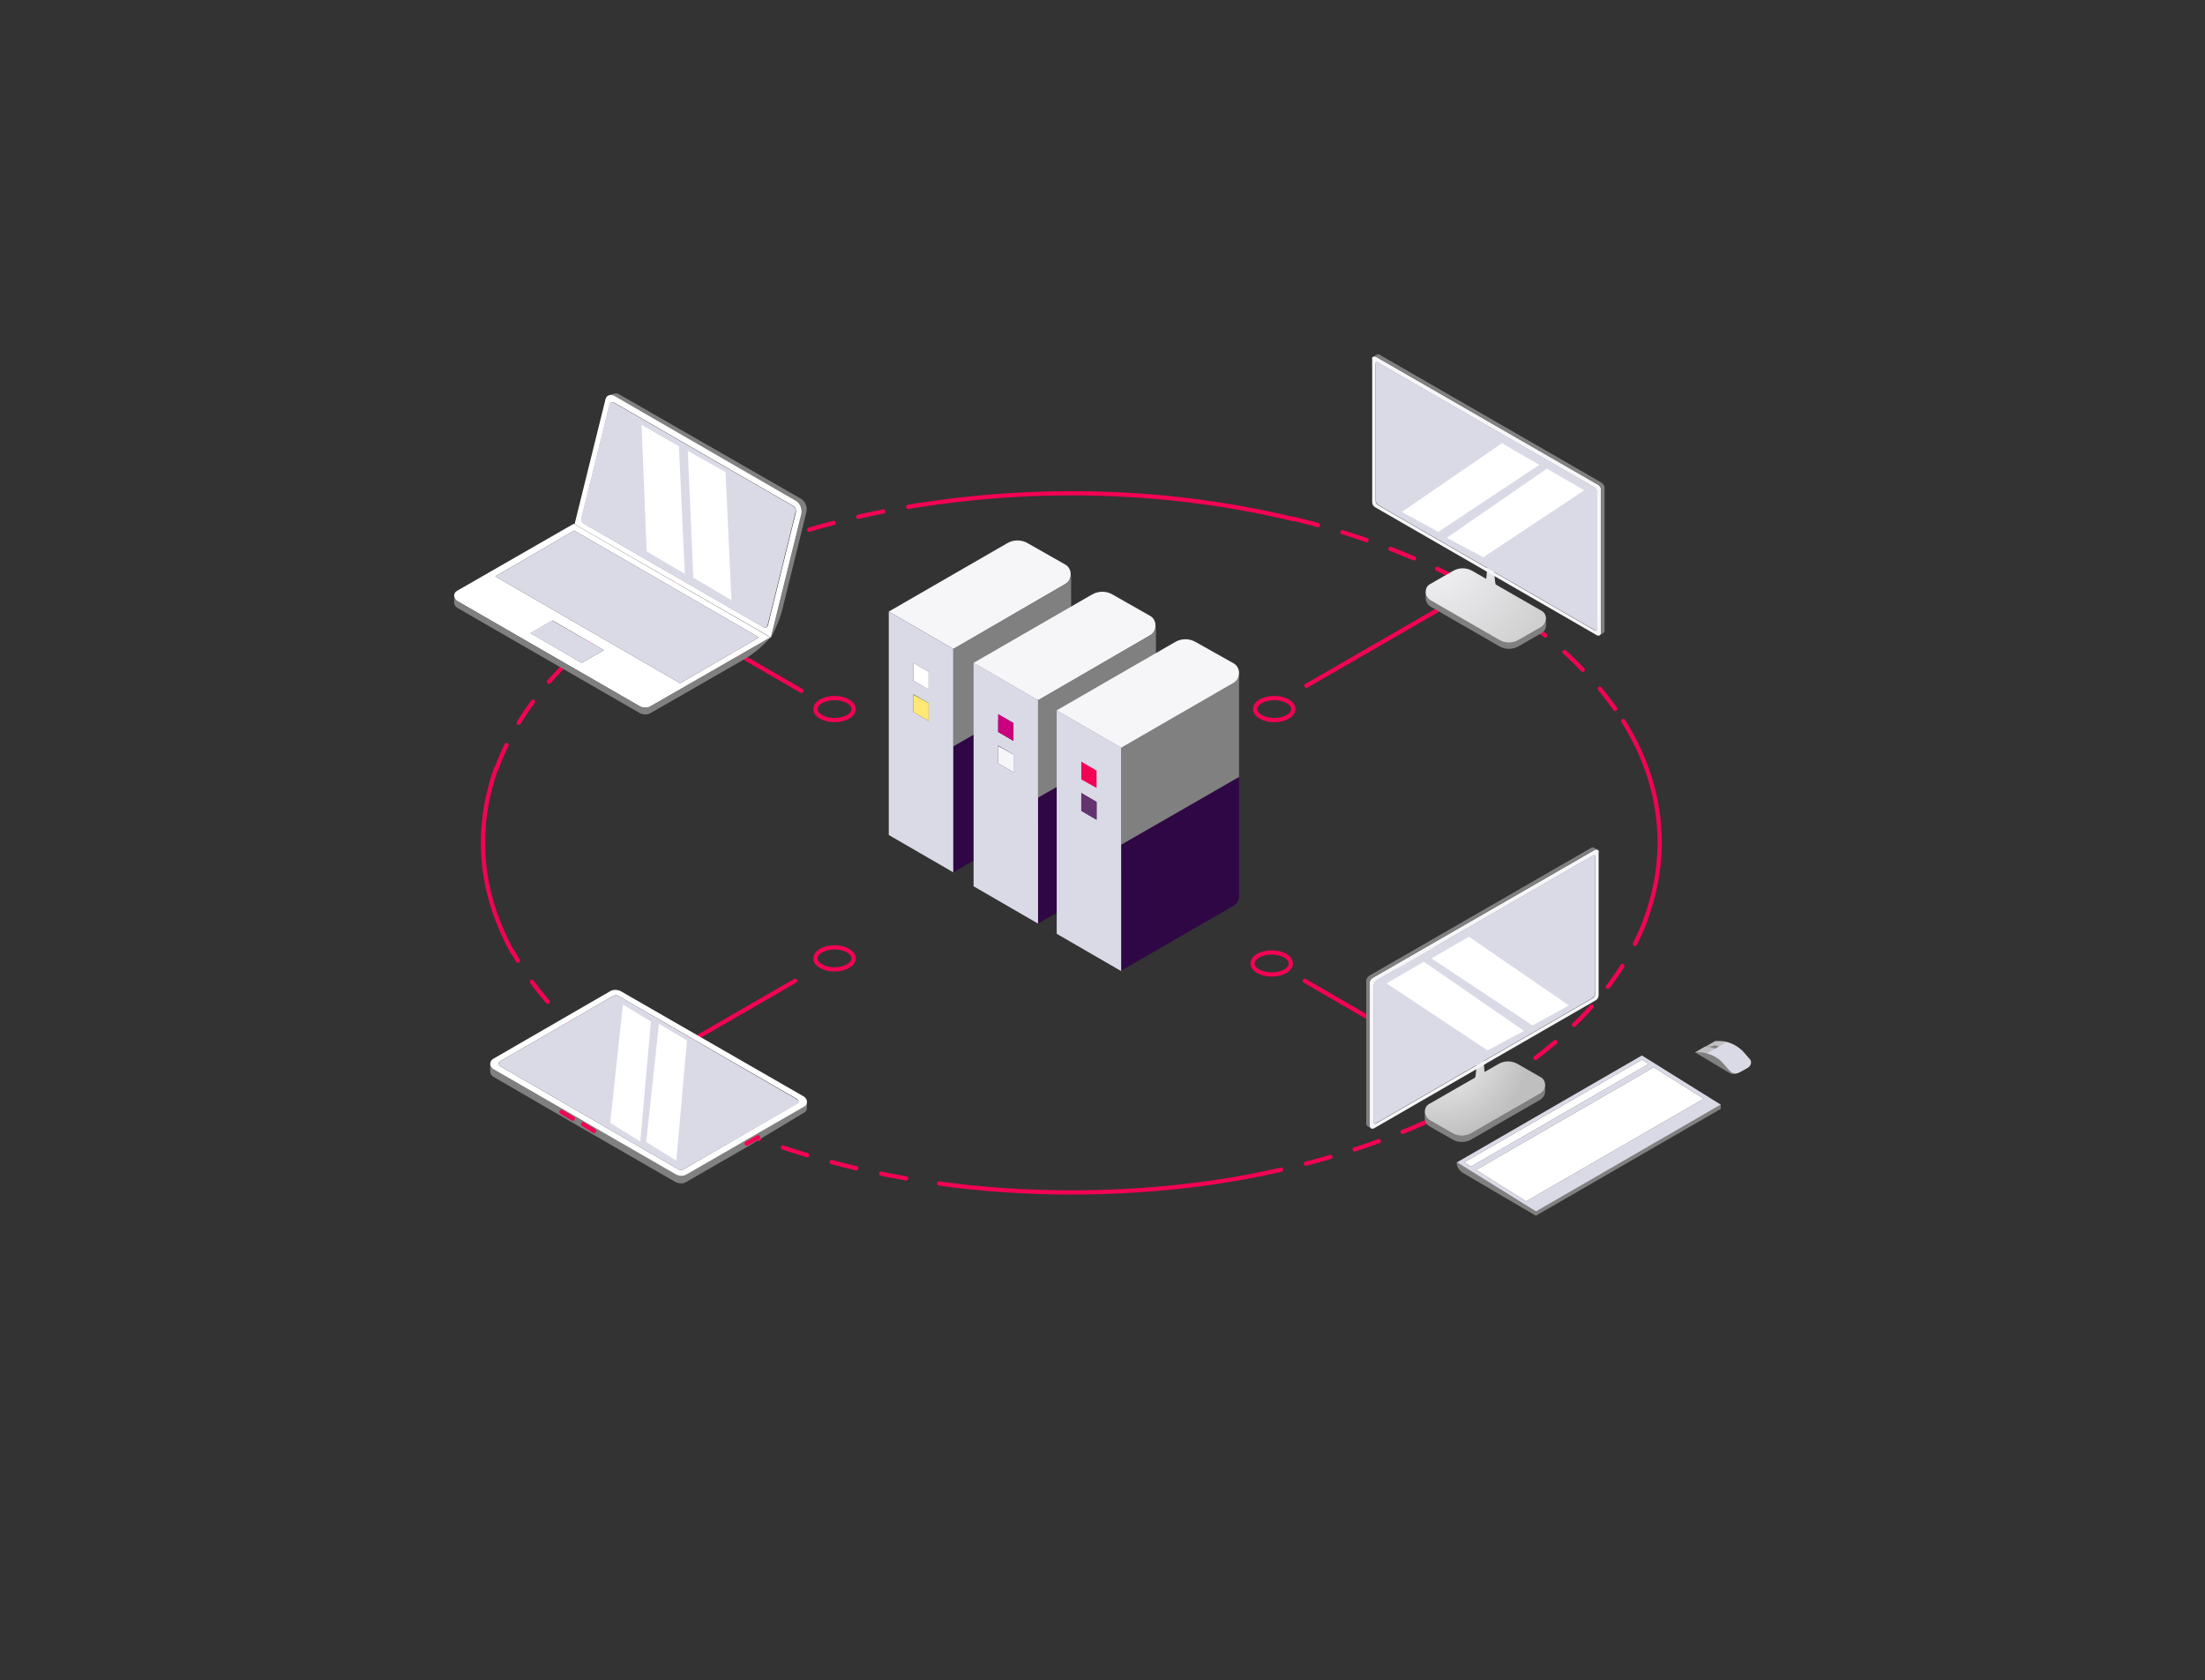 <?xml version="1.0" encoding="UTF-8"?>
<!-- Generator: Adobe Illustrator 27.0.0, SVG Export Plug-In . SVG Version: 6.00 Build 0)  -->
<svg xmlns="http://www.w3.org/2000/svg" xmlns:xlink="http://www.w3.org/1999/xlink" version="1.1" id="Layer_1" x="0px" y="0px" viewBox="0 0 520 396.31" style="enable-background:new 0 0 520 396.31;" xml:space="preserve">
<rect x="0" y="0" width="520" height="396.31" fill="#333333" stroke="none"/>
<style type="text/css">
	.st0{fill:none;stroke:#F20354;stroke-linecap:round;stroke-linejoin:round;stroke-miterlimit:10;}
	.st1{fill:none;stroke:#F20354;stroke-linecap:round;stroke-linejoin:round;stroke-miterlimit:10;stroke-dasharray:6,6;}
	.st2{fill:#808080;}
	.st3{fill:#FFFFFF;}
	.st4{fill:#DADAE7;}
	.st5{fill:#BFBFBF;}
	.st6{fill:#2F0745;}
	.st7{fill:#F6F6F9;}
	.st8{fill:#FFE875;}
	.st9{fill:#CB007E;}
	.st10{fill:#64346E;}
	.st11{fill:#F20354;}
	.st12{fill:url(#SVGID_1_);}
	.st13{fill:url(#SVGID_00000007386245800480112670000000344790332800735360_);}
</style>
<g>
	<ellipse class="st0" cx="196.8" cy="167.24" rx="4.5" ry="2.6"></ellipse>
	<ellipse class="st0" cx="300.5" cy="167.24" rx="4.5" ry="2.6"></ellipse>
	<ellipse class="st0" cx="299.9" cy="227.24" rx="4.5" ry="2.6"></ellipse>
	<ellipse class="st0" cx="196.8" cy="226.04" rx="4.5" ry="2.6"></ellipse>
	<path class="st1" d="M213.7,277.94c-43.7-7.6-78.5-27.7-92.7-53.3"></path>
	<path class="st2" d="M189.4,261.14l-13.7,7.9l-0.1-0.1l-13.7,7.9c-0.9,0.5-1.9,0.5-2.7,0l-21.5-12.4v0.1l-21.4-12.4   c-0.5-0.3-0.7-0.7-0.7-1.2v1.8c0,0.5,0.3,0.9,0.7,1.2l23.3,13.5l0,0l19.6,11.3c0.9,0.5,1.9,0.5,2.7,0l14.4-8.3l0,0l13.3-8   c0.5-0.2,0.7-0.7,0.7-1.1v-1.8C190.3,260.04,189.8,260.84,189.4,261.14z"></path>
	<path class="st0" d="M120.9,224.64c-4.5-8.1-7-16.8-7-25.9c0-6,1.1-11.9,3.1-17.5"></path>
	<path class="st0" d="M297.7,276.84c-14.1,2.9-29.3,4.4-45,4.4c-10.7,0-21.2-0.7-31.2-2.1"></path>
	<path class="st1" d="M388,217.14c-10.7,28-45.2,50.5-90.3,59.7"></path>
	<path class="st0" d="M382.8,170.04c5.6,8.9,8.6,18.6,8.6,28.7c0,6.3-1.2,12.4-3.4,18.3"></path>
	<path class="st1" d="M305,122.34c35.9,8.7,64.2,26.1,77.8,47.7"></path>
	<path class="st0" d="M216.7,119.14c11.5-1.8,23.6-2.8,36-2.8c18.5,0,36.2,2.2,52.3,6.1"></path>
	<path class="st1" d="M117.1,181.24c11-30.2,49.7-54.2,99.5-62.1"></path>
	<line class="st0" x1="308.1" y1="161.74" x2="344.3" y2="140.84"></line>
	<line class="st0" x1="150.5" y1="140.64" x2="189" y2="162.94"></line>
	<line class="st0" x1="187.5" y1="231.34" x2="149.9" y2="253.04"></line>
	<line class="st0" x1="344.1" y1="252.44" x2="307.7" y2="231.34"></line>
	<path class="st2" d="M188.9,117.64c1,0.6,1.5,1.8,1.3,3l-5.6,22.7c-0.6,2.5-1.6,4.8-2.8,7.1l7.2-29.2c0.3-1.2-0.2-2.4-1.3-3   l-43-24.8c-0.4-0.2-0.8-0.2-1.2-0.1l0,0l1.3-0.5c0.4-0.1,0.8-0.1,1.1,0.1L188.9,117.64z"></path>
	<path class="st3" d="M187.7,118.14c1,0.6,1.5,1.8,1.3,3l-7.2,29.2l-46.3-26.7l7.3-29.5c0.1-0.4,0.4-0.8,0.8-0.9   c0.4-0.2,0.8-0.1,1.2,0.1L187.7,118.14z M187.7,120.84c0.1-0.6-0.1-1.2-0.6-1.5l-42.3-24.4c-0.4-0.2-0.9,0-1,0.4l-6.6,26.7   c-0.1,0.6,0.1,1.2,0.6,1.5l42.3,24.4c0.4,0.2,0.9,0,1-0.4L187.7,120.84z"></path>
	<path class="st4" d="M187,119.34c0.5,0.3,0.8,0.9,0.6,1.5l-6.6,26.7c-0.1,0.4-0.6,0.6-1,0.4l-42.3-24.4c-0.5-0.3-0.8-0.9-0.6-1.5   l6.6-26.7c0.1-0.4,0.6-0.6,1-0.4L187,119.34z"></path>
	<path class="st3" d="M181.7,150.34l-28.2,16.2c-0.8,0.5-1.8,0.5-2.7,0l-43-24.8c-0.4-0.3-0.7-0.7-0.7-1.2s0.2-0.9,0.7-1.2   l27.5-15.8L181.7,150.34z M160.4,161.14l18.6-10.8l-43.6-25.2l-18.6,10.8L160.4,161.14z M137.2,156.34l5.2-3l-12.1-7l-5.2,3   L137.2,156.34z"></path>
	<path class="st2" d="M153.5,166.54l28.2-16.2c-1.9,2.1-4.1,4-6.6,5.4l-21.6,12.4c-0.8,0.5-1.8,0.5-2.7,0l-43-24.8   c-0.4-0.3-0.7-0.7-0.7-1.2v-1.6c0,0.5,0.2,0.9,0.7,1.2l43,24.8C151.7,167.04,152.7,167.04,153.5,166.54z"></path>
	<polygon class="st4" points="179,150.34 160.4,161.14 116.8,135.94 135.4,125.14  "></polygon>
	<polygon class="st4" points="142.4,153.34 137.2,156.34 125,149.34 130.2,146.34  "></polygon>
	<polygon class="st3" points="151.3,100.24 160.1,105.24 161.5,135.34 152.5,130.04  "></polygon>
	<polygon class="st3" points="162.2,106.34 171.1,111.34 172.5,141.54 163.5,136.24  "></polygon>
	<line class="st0" x1="137.5" y1="265.14" x2="140.1" y2="266.74"></line>
	<line class="st0" x1="178.8" y1="268.24" x2="176.1" y2="269.74"></line>
	<line class="st0" x1="132.4" y1="262.24" x2="135.1" y2="263.84"></line>
	<path class="st2" d="M408,252.54c0.5,0.6,1.5,0.7,2.2,0.4c-1.1,0.5-1.7,0.5-2.4,0.1l-8-4.8h1.1c0.6,0,1.2,0.1,1.8,0.2   c1.5,0.4,2.9,1.2,4,2.4L408,252.54z"></path>
	<path class="st5" d="M407.2,245.74l-1.8,2.1c-0.4-0.2-1.2-1.2-1.2-1.2l-0.3,0.2c-0.1,0-0.3,0-0.4,0h-1.3l0,0l2.3-1.3   C404.5,245.54,406.1,245.44,407.2,245.74z"></path>
	<path class="st2" d="M405.8,260.54v1l-43.6,25.2l-17.2-10.1c-0.9-0.5-1.5-1.5-1.5-2.6l18.6,11.7L405.8,260.54z"></path>
	<path class="st4" d="M405.8,260.54l-43.6,25.2l-18.6-11.6l43.6-25.2L405.8,260.54z M359.9,283.34l41.9-24.2l-11.8-7.4l-41.9,24.2   L359.9,283.34z M346.9,275.14l41.9-24.2l-1.6-1l-41.9,24.2L346.9,275.14z"></path>
	<path class="st5" d="M404.8,247.24l-2.2,1.2c-0.6-0.1-1.2-0.2-1.8-0.2h-1.1l2.4-1.4l0,0h1.3c0.1,0,0.3,0,0.4,0l-0.4,0.2   L404.8,247.24z"></path>
	<polygon class="st3" points="401.8,259.14 359.9,283.34 348.1,275.94 390,251.74  "></polygon>
	<polygon class="st3" points="388.8,250.94 346.9,275.14 345.3,274.14 387.2,249.94  "></polygon>
	<polygon class="st3" points="329,228.24 337.8,223.14 361.3,239.34 352.7,244.04  "></polygon>
	<g>
		<g>
			<g>
				<path class="st6" d="M252.6,160.04v28.1c0,0.9-0.4,1.8-1.3,2.3l-26.5,15.3v-29.7L252.6,160.04z"></path>
				<path class="st2" d="M252.6,135.44v24.6l-27.8,16v-23l26.5-15.3C252.1,137.24,252.6,136.34,252.6,135.44z"></path>
				<path class="st7" d="M251.2,133.14c0.9,0.5,1.3,1.4,1.3,2.3c0,0.9-0.4,1.8-1.3,2.3l-26.4,15.3l-15.2-8.8l27.9-16.1      c1.5-0.9,3.4-0.9,4.9,0L251.2,133.14z"></path>
				<path class="st4" d="M224.8,176.04v29.7l-15.2-8.8v-52.7l15.2,8.8V176.04z M219,170.04v-4.2l-3.6-2.1v4.2L219,170.04z       M219,162.64v-4.2l-3.6-2.1v4.2L219,162.64z"></path>
			</g>
			<polygon class="st8" points="219,165.84 219,170.04 215.4,167.94 215.4,163.84    "></polygon>
			<polygon class="st3" points="219,158.44 219,162.64 215.4,160.54 215.4,156.34    "></polygon>
		</g>
		<g>
			<g>
				<path class="st6" d="M272.6,172.14v28.1c0,0.9-0.4,1.8-1.3,2.3l-26.5,15.3v-29.7L272.6,172.14z"></path>
				<path class="st2" d="M272.6,147.54v24.6l-27.8,16v-23l26.5-15.3C272.1,149.34,272.6,148.44,272.6,147.54z"></path>
				<path class="st7" d="M271.2,145.24c0.9,0.5,1.3,1.4,1.3,2.3c0,0.9-0.4,1.8-1.3,2.3l-26.4,15.3l-15.2-8.8l27.9-16.1      c1.5-0.9,3.4-0.9,4.9,0L271.2,145.24z"></path>
				<path class="st4" d="M244.8,188.14v29.7l-15.2-8.8v-52.7l15.2,8.8V188.14z M239,182.14v-4.2l-3.6-2.1v4.2L239,182.14z       M239,174.74v-4.2l-3.6-2.1v4.2L239,174.74z"></path>
			</g>
			<polygon class="st7" points="239,177.94 239,182.14 235.4,180.04 235.4,175.94    "></polygon>
			<polygon class="st9" points="239,170.54 239,174.74 235.4,172.64 235.4,168.44    "></polygon>
		</g>
		<path class="st6" d="M292.2,183.24v28.1c0,0.9-0.4,1.8-1.3,2.3l-26.5,15.3v-29.7L292.2,183.24z"></path>
		<path class="st2" d="M292.2,158.74v24.5l-27.8,16v-23l26.5-15.3C291.8,160.54,292.2,159.64,292.2,158.74z"></path>
		<path class="st7" d="M290.9,156.44c0.9,0.5,1.3,1.4,1.3,2.3s-0.4,1.8-1.3,2.3l-26.5,15.3l-15.2-8.8l27.9-16.1    c1.5-0.9,3.4-0.9,4.9,0L290.9,156.44z"></path>
		<path class="st4" d="M264.4,199.34v29.7l-15.2-8.8v-52.7l15.2,8.8V199.34z M258.6,193.34v-4.2l-3.6-2.1v4.2L258.6,193.34z"></path>
		<polygon class="st10" points="258.6,189.14 258.6,193.34 255,191.24 255,187.04   "></polygon>
		<polygon class="st11" points="258.6,181.74 258.6,185.84 255,183.84 255,179.64   "></polygon>
	</g>
	<path class="st4" d="M412.6,249.74c0.6,0.6,0.4,1.6-0.4,2.1c0,0-2.1,1.2-2.2,1.2c-0.7,0.3-1.6,0.1-2.1-0.5l-1.5-1.7   c-1-1.2-2.4-2-4-2.4l2.2-1.2l0.6-0.3l2-1.2c1.5,0.4,2.9,1.2,4,2.4L412.6,249.74z"></path>
	<path class="st2" d="M403.4,247.04l0.7-0.4c0.4-0.1,0.6-0.1,1.2,0.2c-0.4,0.3-0.7,0.4-0.7,0.4L403.4,247.04z"></path>
	<g>
		
			<radialGradient id="SVGID_1_" cx="337.834" cy="-249.762" r="42.916" gradientTransform="matrix(1 0 0 1 0 380)" gradientUnits="userSpaceOnUse">
			<stop offset="0" style="stop-color:#F6F6F9"></stop>
			<stop offset="1" style="stop-color:#BFBFBF"></stop>
		</radialGradient>
		<path class="st12" d="M364.6,146.04c0-0.8-0.3-1.6-1.1-2l-10.8-6.2c-0.2-1.1-0.3-2.3-0.3-3.4l-1.7-1l0,0c0,1-0.1,2.1-0.2,3.1    l-3.3-1.9c-1.4-0.8-3.1-0.8-4.5,0l-5.4,3.1c-0.8,0.4-1.1,1.2-1.1,2l0,0c0,0.7,0.4,1.4,1.1,1.9l16.3,9.4c1.4,0.8,3.1,0.8,4.5,0    l5.4-3.1C364.2,147.44,364.5,146.74,364.6,146.04z"></path>
		<path class="st2" d="M336.2,141.04c0,0.8,0.4,1.5,1.1,2l16.3,9.4c1.4,0.8,3.1,0.8,4.5,0l5.4-3.1c0.7-0.4,1.1-1.1,1.1-1.9v-1.5    c0,0.7-0.4,1.4-1.1,1.9l-5.4,3.1c-1.4,0.8-3.1,0.8-4.5,0l-16.3-9.4c-0.7-0.4-1.1-1.1-1.1-1.9V141.04z"></path>
		<path class="st7" d="M323.8,84.14c0.2-0.1,0.4-0.1,0.7,0l52.4,30.2c0.4,0.2,0.7,0.7,0.7,1.2v33.7c0,0.2-0.1,0.4-0.3,0.6l0,0    c-0.2,0.1-0.5,0.1-0.7,0l-25.1-14.5l-1.7-1l-25.5-14.7c-0.4-0.2-0.7-0.7-0.7-1.2v-33.7C323.5,84.54,323.6,84.24,323.8,84.14z     M325,119.14l51.2,29.6c0.2,0.1,0.4,0,0.4-0.2v-32.4c0-0.5-0.3-0.9-0.7-1.2l-51.1-29.5c-0.2-0.1-0.4,0-0.4,0.3v32.3    C324.4,118.44,324.6,118.94,325,119.14z"></path>
		<path class="st2" d="M323.8,84.14L323.8,84.14c0.2-0.1,0.4-0.1,0.7,0l52.4,30.2c0.4,0.2,0.7,0.7,0.7,1.2v33.7    c0,0.2-0.1,0.4-0.3,0.6l0.9-0.6c0.1-0.1,0.2-0.3,0.2-0.5v-33.7c0-0.5-0.3-0.9-0.7-1.2l-52.4-30.2c-0.2-0.1-0.4-0.1-0.6,0    L323.8,84.14z"></path>
		<path class="st4" d="M324.4,85.64v32.3c0,0.5,0.3,0.9,0.7,1.2l51.2,29.6c0.2,0.1,0.4,0,0.4-0.2v-32.4c0-0.5-0.3-0.9-0.7-1.2    l-51.1-29.5C324.6,85.34,324.4,85.44,324.4,85.64z"></path>
		<polygon class="st3" points="373.6,115.64 364.8,110.54 341.2,126.84 349.8,131.44   "></polygon>
		<polygon class="st3" points="363,109.64 354.2,104.54 330.6,120.74 339.2,125.44   "></polygon>
	</g>
	<g>
		
			<radialGradient id="SVGID_00000026884402462798532620000012727453973938014619_" cx="339.595" cy="-132.37" r="21.031" gradientTransform="matrix(1 0 0 1 0 380)" gradientUnits="userSpaceOnUse">
			<stop offset="0" style="stop-color:#F6F6F9"></stop>
			<stop offset="1" style="stop-color:#BFBFBF"></stop>
		</radialGradient>
		<path style="fill:url(#SVGID_00000026884402462798532620000012727453973938014619_);" d="M337.1,264.24l5.4,3.1    c1.4,0.8,3.1,0.8,4.5,0l16.3-9.4c0.7-0.5,1.1-1.2,1.1-1.9l0,0c0-0.8-0.3-1.6-1.1-2l-5.4-3.1c-1.4-0.8-3.1-0.8-4.5,0l-3.3,1.9    c-0.1-1-0.2-2.1-0.2-3.1l0,0l-1.7,1c0,1.1-0.1,2.3-0.3,3.4l-10.8,6.2c-0.8,0.4-1.1,1.2-1.1,2    C336.1,263.04,336.4,263.74,337.1,264.24z"></path>
		<path class="st2" d="M364.4,255.94c0,0.8-0.4,1.5-1.1,1.9l-16.3,9.4c-1.4,0.8-3.1,0.8-4.5,0l-5.4-3.1c-0.7-0.5-1.1-1.2-1.1-1.9    v1.5c0,0.8,0.4,1.5,1.1,1.9l5.4,3.1c1.4,0.8,3.1,0.8,4.5,0l16.3-9.4c0.7-0.5,1.1-1.2,1.1-2V255.94z"></path>
		<path class="st7" d="M377,201.04v33.7c0,0.5-0.3,1-0.7,1.2l-25.5,14.7l-1.7,1l-25.1,14.5c-0.2,0.1-0.5,0.1-0.7,0l0,0    c-0.2-0.2-0.3-0.4-0.3-0.6v-33.7c0-0.5,0.3-1,0.7-1.2l52.4-30.2c0.3-0.1,0.5-0.1,0.7,0C377,200.54,377.1,200.84,377,201.04z     M376.2,234.34v-32.3c0-0.3-0.2-0.4-0.4-0.3l-51.1,29.5c-0.4,0.3-0.7,0.7-0.7,1.2v32.4c0,0.2,0.2,0.3,0.4,0.2l51.2-29.6    C376,235.24,376.2,234.74,376.2,234.34z"></path>
		<path class="st2" d="M375.9,199.94c-0.2-0.1-0.4-0.1-0.6,0l-52.4,30.2c-0.4,0.3-0.7,0.7-0.7,1.2v33.7c0,0.2,0.1,0.4,0.2,0.5    l0.9,0.6c-0.2-0.2-0.3-0.4-0.3-0.6v-33.7c0-0.5,0.3-1,0.7-1.2l52.4-30.2c0.3-0.1,0.5-0.1,0.7,0l0,0L375.9,199.94z"></path>
		<path class="st4" d="M375.7,201.74l-51.1,29.5c-0.4,0.3-0.7,0.7-0.7,1.2v32.4c0,0.2,0.2,0.3,0.4,0.2l51.2-29.6    c0.4-0.3,0.7-0.7,0.7-1.2v-32.3C376.2,201.74,376,201.64,375.7,201.74z"></path>
		<polygon class="st3" points="350.8,247.74 359.4,243.14 335.8,226.84 327,231.94   "></polygon>
		<polygon class="st3" points="361.4,241.84 370,237.14 346.4,220.94 337.6,226.04   "></polygon>
	</g>
	<path class="st3" d="M189.6,258.64c0.4,0.3,0.7,0.7,0.7,1.2s-0.2,0.9-0.7,1.2l-13.9,8l-13.7,7.9c-0.8,0.5-1.8,0.5-2.7,0l-21.5-12.4   l-21.5-12.4c-0.4-0.3-0.7-0.7-0.7-1.2c0-0.4,0.2-0.9,0.7-1.2l27.5-15.9c0.8-0.5,1.8-0.5,2.7,0L189.6,258.64z M188,260.24   c0.4-0.2,0.4-0.7,0-1l-42.1-24.3c-0.2-0.1-0.4-0.2-0.7-0.2c-0.2,0-0.5,0.1-0.7,0.2l-26.6,15.4c-0.4,0.2-0.4,0.8,0,1.1l42,24.3   c0.2,0.1,0.4,0.2,0.7,0.2c0.2,0,0.5-0.1,0.7-0.2L188,260.24z"></path>
	<path class="st4" d="M188,259.34c0.4,0.2,0.4,0.7,0,1l-26.7,15.4c-0.2,0.1-0.4,0.2-0.7,0.2c-0.2,0-0.5-0.1-0.7-0.2l-42-24.3   c-0.4-0.2-0.4-0.8,0-1.1l26.6-15.4c0.2-0.1,0.4-0.2,0.7-0.2c0.2,0,0.5,0.1,0.7,0.2L188,259.34z"></path>
	<polygon class="st3" points="146.9,236.94 143.9,264.84 151,269.24 153.5,240.94  "></polygon>
	<polygon class="st3" points="155.4,241.44 152.4,269.34 159.5,273.74 162,245.44  "></polygon>
</g>
</svg>

